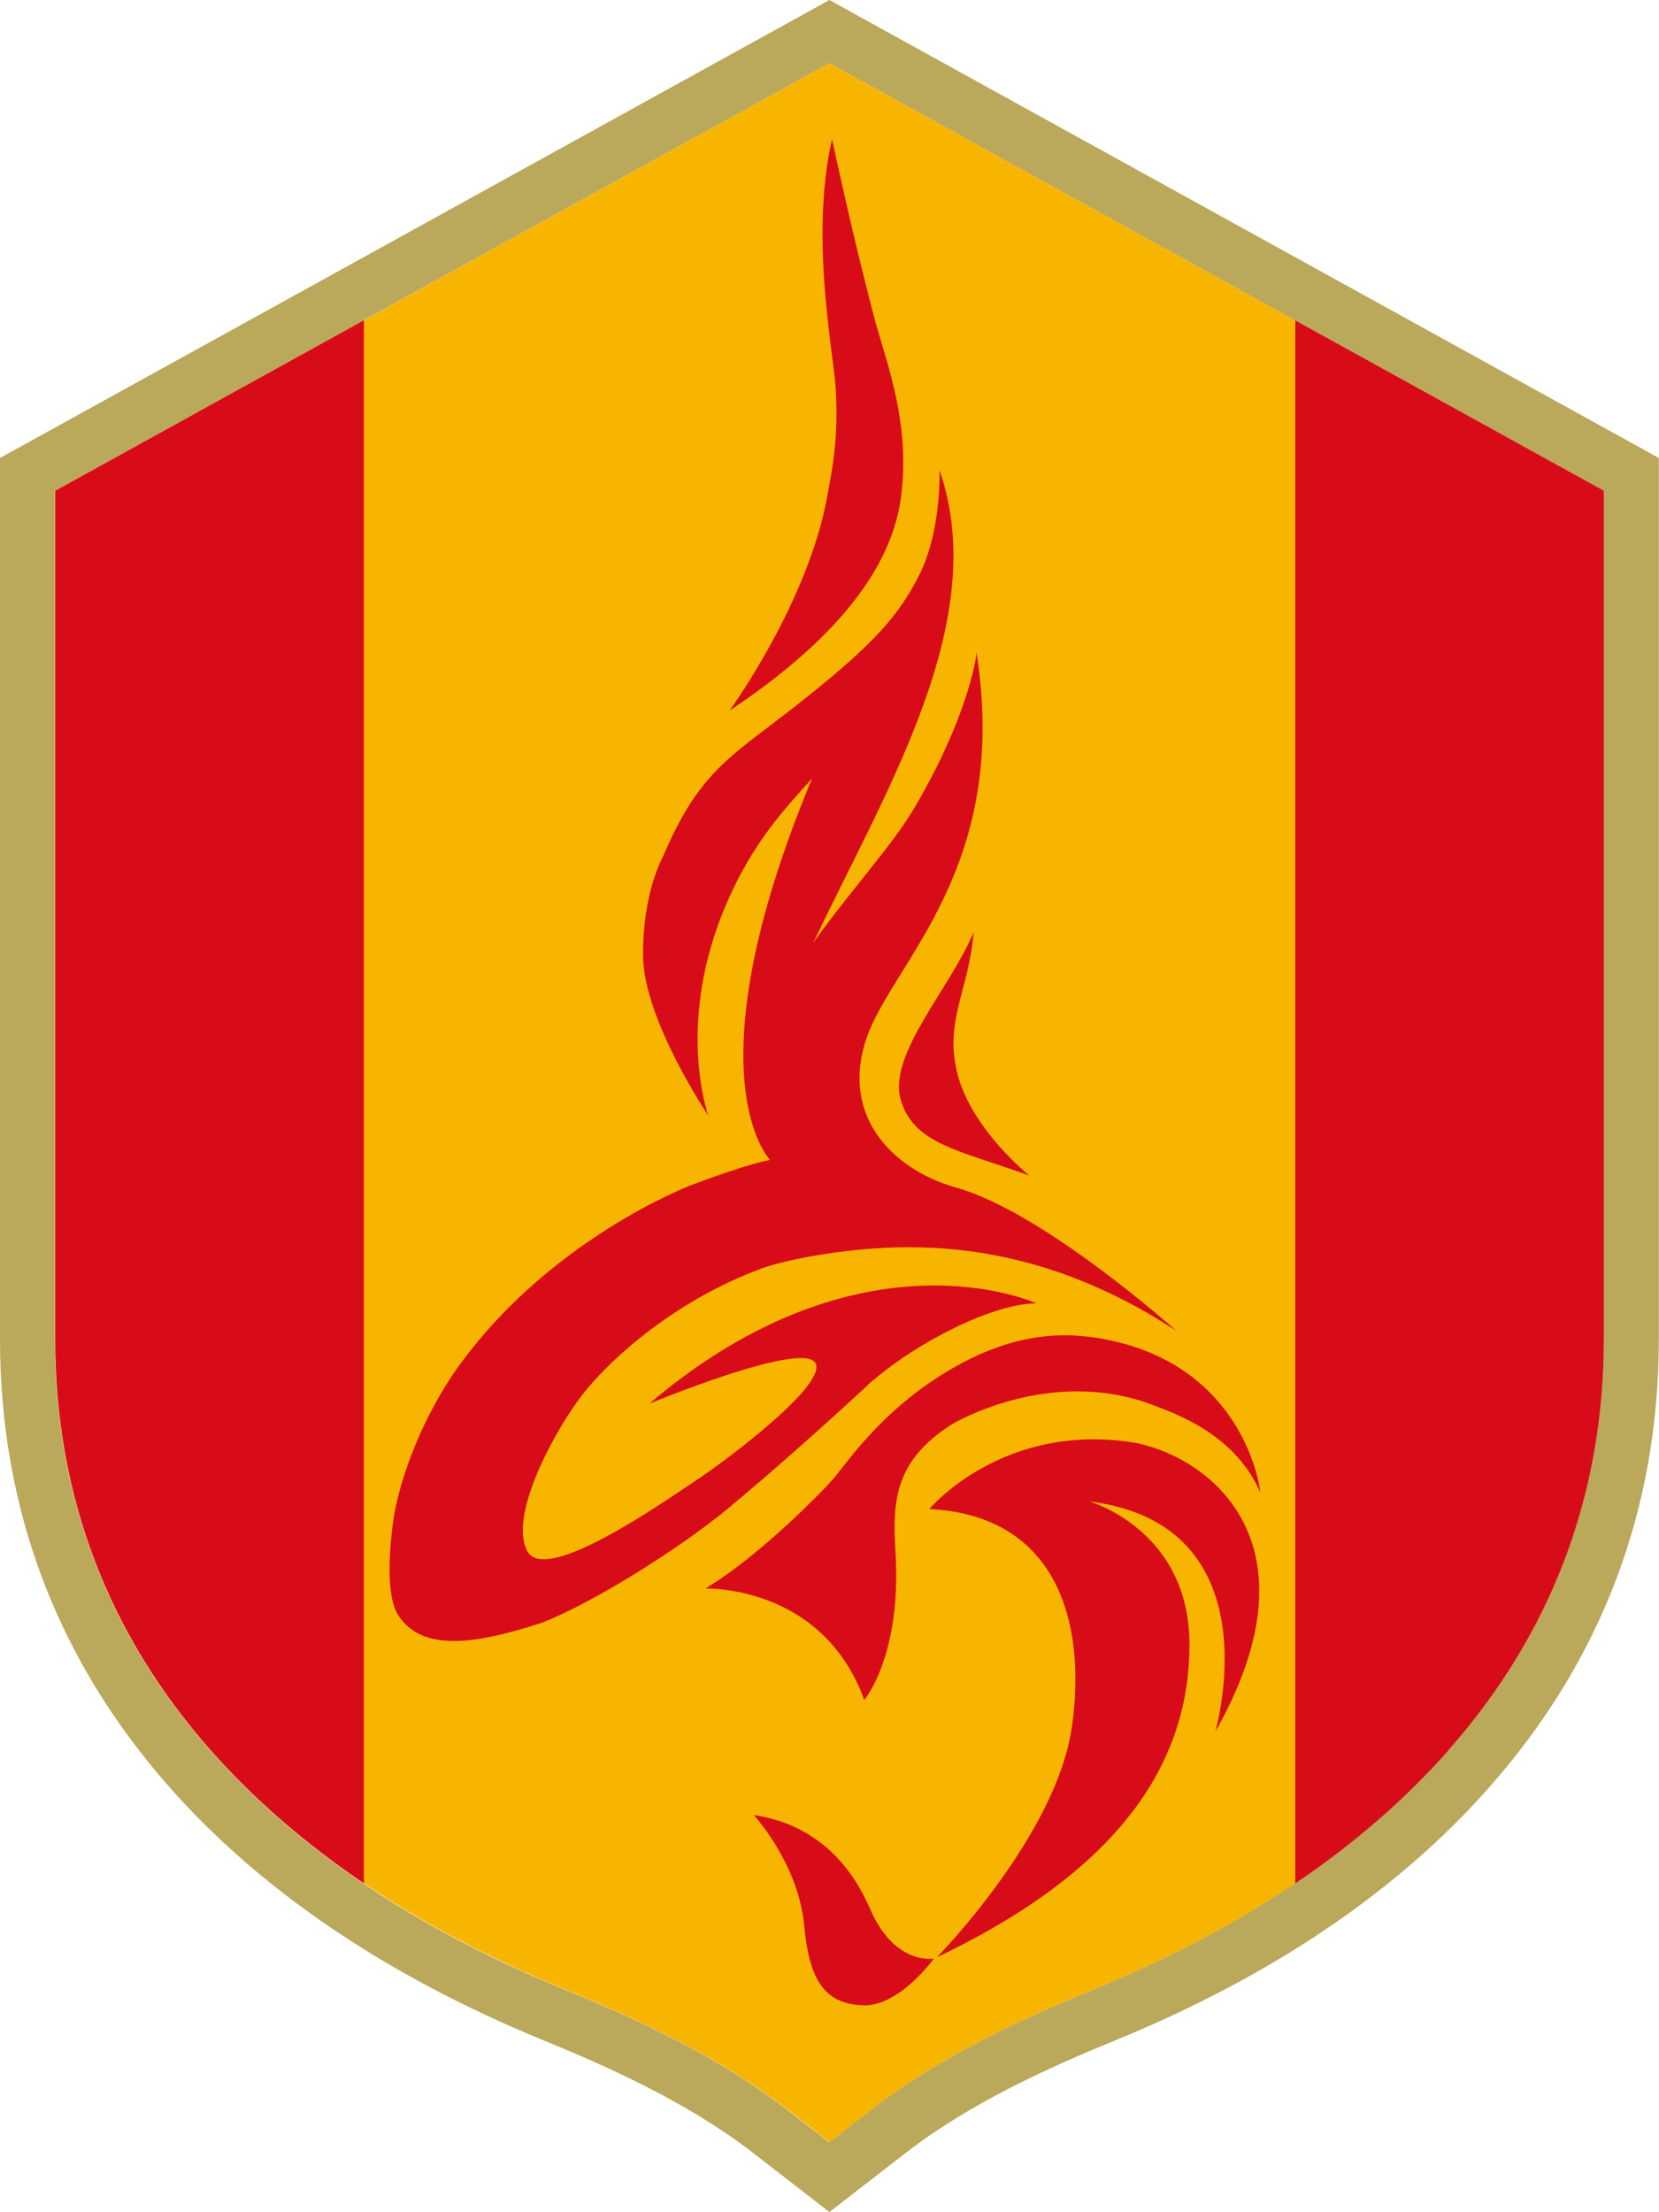 <?xml version="1.0" encoding="UTF-8"?>
<svg id="_レイヤー_2" data-name="レイヤー 2" xmlns="http://www.w3.org/2000/svg" viewBox="0 0 100.35 133.8">
  <defs>
    <style>
      .cls-1 {
        fill: #f8b500;
      }

      .cls-2 {
        fill: #d80c18;
      }

      .cls-3 {
        fill: #baa85b;
      }
    </style>
  </defs>
  <g id="_レイヤー_1-2" data-name="レイヤー 1">
    <g>
      <g>
        <g>
          <path class="cls-1" d="M66.26,120.29c8.96-3.68,16.13-8.52,21.33-14.41,6.25-7.07,9.42-15.45,9.42-24.88V29.68L50.17,3.82,3.34,29.68v51.32c0,9.44,3.17,17.81,9.42,24.88,5.2,5.88,12.37,10.73,21.33,14.41,4.29,1.76,9.23,3.99,13.41,7.2.42.32,1.48,1.14,1.48,1.14l1.2.93,1.2-.93s1.06-.82,1.48-1.14c4.18-3.22,9.12-5.45,13.41-7.21Z"/>
          <path class="cls-3" d="M50.17,3.82l46.83,25.86v51.32c0,9.44-3.17,17.81-9.42,24.88-5.2,5.88-12.37,10.73-21.33,14.41-4.29,1.76-9.23,3.99-13.41,7.21-.42.32-1.48,1.14-1.48,1.14l-1.2.93-1.2-.93s-1.06-.82-1.48-1.14c-4.18-3.22-9.12-5.45-13.41-7.2-8.96-3.67-16.13-8.52-21.33-14.41-6.25-7.07-9.42-15.45-9.42-24.88V29.68L50.17,3.82M0,27.7v53.29c0,10.28,3.45,19.39,10.25,27.1,5.54,6.27,13.13,11.41,22.57,15.29,4.08,1.67,8.77,3.79,12.64,6.76.3.23,2.66,2.06,2.66,2.06l2.05,1.59,2.05-1.59s2.25-1.74,2.66-2.06c3.86-2.97,8.56-5.09,12.64-6.76,9.44-3.87,17.03-9.01,22.57-15.29,6.8-7.7,10.25-16.82,10.25-27.1V27.7L50.17,0,0,27.7Z"/>
        </g>
        <path class="cls-2" d="M87.59,105.88c6.25-7.07,9.42-15.45,9.42-24.88V29.68l-18.66-10.3v94.53c3.56-2.4,6.65-5.09,9.25-8.03Z"/>
        <path class="cls-2" d="M3.34,29.68v51.32c0,9.44,3.17,17.81,9.42,24.88,2.6,2.94,5.69,5.62,9.25,8.03V19.37L3.34,29.68Z"/>
      </g>
      <g>
        <path class="cls-2" d="M58.67,40.69s0-.02,0-.02c0,0,0,.02,0,.02Z"/>
        <path class="cls-2" d="M52.58,115.35c-1.32-3-3.61-5.07-6.98-5.57,0,0,2.78,3.02,3.06,6.87.32,3.07,1.19,4.58,3.61,4.64,2.17.02,4.22-2.83,4.22-2.83,0,0-2.44.44-3.9-3.11Z"/>
        <path class="cls-2" d="M58.9,56.37c-1.4,3.37-5.2,7.41-4.42,10.13.78,2.72,3.57,3.07,7.78,4.6,0,0-3.39-2.71-4.3-5.99-.91-3.28.62-5.07.94-8.74Z"/>
        <path class="cls-2" d="M52.29,102.8s2.25-2.65,1.88-8.89c-.19-3.1-.08-5.56,3.42-7.77,0,0,5.87-3.54,12.12-1.17,1.44.55,5,1.78,6.53,5.31,0,0-.7-6.86-8.17-8.99-3-.8-6.41-1.02-10.95,1.76-1.9,1.16-3.59,2.65-5.07,4.36-.97,1.12-1.35,1.75-2.09,2.52,0,0-3.86,4.09-7.3,6.15,0,0,7.08-.26,9.62,6.74Z"/>
        <path class="cls-2" d="M68.88,87.3c-8.14-1.45-12.67,3.97-12.67,3.97,7.77.39,9.5,6.91,8.64,13.07-.87,6.61-8.18,14.04-8.18,14.04,11.35-5.41,15.25-11.97,15.28-18.85.03-7.01-6.06-8.72-6.06-8.72,11.28,1.39,7.62,13.93,7.62,13.93,6.43-11.35-.27-16.47-4.62-17.43Z"/>
        <path class="cls-2" d="M44.13,42.98c8.48-5.64,10.18-10.4,10.43-13.46.39-3.98-.81-7.28-1.57-9.9-1.44-5.41-2.66-11.21-2.66-11.21-1.34,5.85.05,12.68.22,15.07.18,3.04-.2,4.83-.5,6.47-1.13,6.44-5.92,13.03-5.92,13.03Z"/>
        <path class="cls-2" d="M52.86,83.45c2.68-2.29,7.17-4.6,9.83-4.62,0,0-10.56-4.87-23.42,6.07,0,0,9.01-3.73,10.01-2.52.99,1.22-5.47,6.05-7.27,7.22-1.8,1.18-8.98,6.27-10.11,4.23-1.12-2.04,1.42-6.89,3.12-9.2,1.24-1.69,3.77-4.12,7.14-6.07h0c1.24-.71,2.58-1.36,4.02-1.88,1.21-.42,4.18-1.06,7.39-1.21h0s0,0,0,0c4.85-.23,10.91.64,17.58,5.02,0,0-8-7.18-13.34-8.67-3.63-1.02-7.03-4.18-5.4-9.01,1.54-4.58,8.73-10.29,6.65-23.38.04.35-.64,4.19-3.78,9.48-1.35,2.28-3.92,5.05-6.08,8.1,4.34-9.17,10.79-19.46,7.63-28.57,0,0,.13,3.63-1.22,6.32-1.22,2.43-2.68,4.12-7.03,7.58-4.34,3.45-6.19,4.11-8.49,9.49,0,0-1.25,2.22-1.19,6.06.06,3.82,3.94,9.58,3.94,9.58,0,0-2.02-5.59,1.1-12.81,1.57-3.63,3.34-5.53,5.18-7.58-7.52,18.07-2.54,23.07-2.54,23.08h0s-1.22.17-4.8,1.53c0,0-8.95,3.39-14.51,11.62-2.92,4.51-3.45,8.45-3.45,8.45,0,0-.73,4.46.28,5.95,0,0,0,0,0,0,1.41,2.15,4.48,1.82,8.72.42,2.84-1.09,8.17-4.37,11.21-6.89,3.04-2.52,6.62-5.75,8.82-7.8Z"/>
      </g>
    </g>
  </g>
</svg>